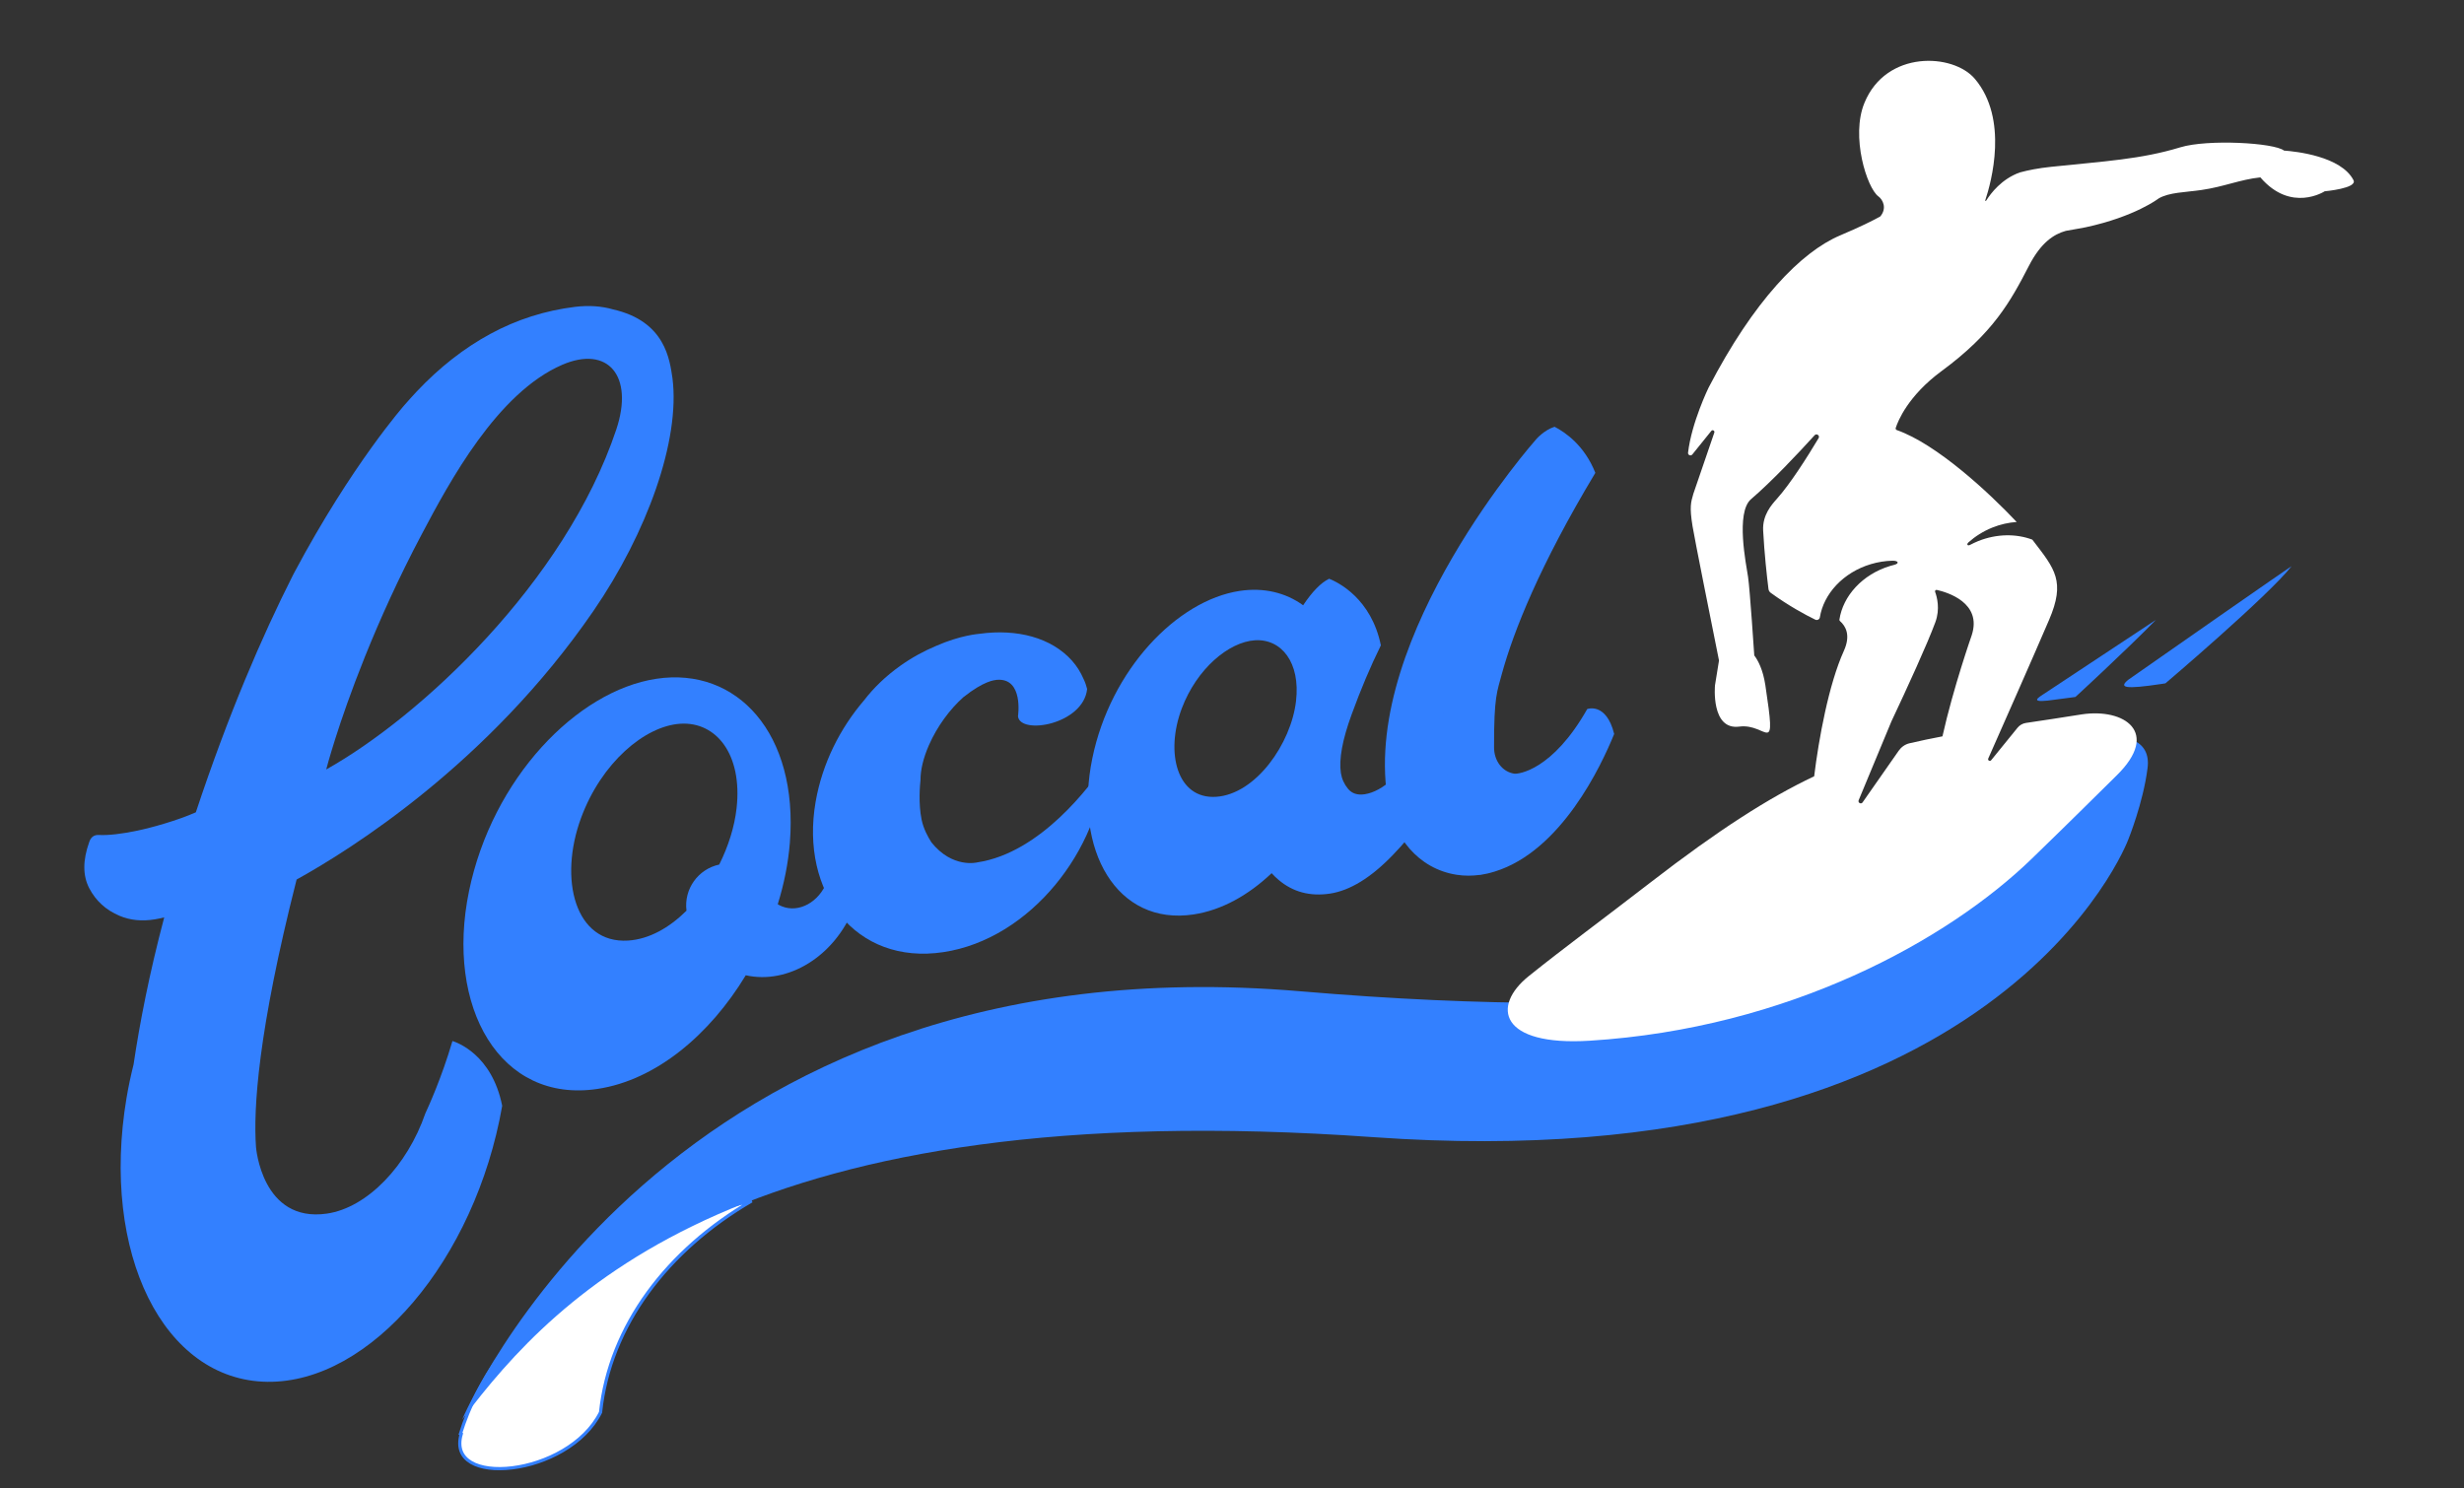 <?xml version="1.0" encoding="UTF-8"?> <svg xmlns="http://www.w3.org/2000/svg" width="48" height="29" viewBox="0 0 48 29" fill="none"><rect x="0" y="0" width="48" height="29" fill="#333333" stroke="none"/><path fill-rule="evenodd" clip-rule="evenodd" d="M10.954 7.107C9.687 7.653 8.757 9.386 8.22 10.401C7.76 11.269 7.396 12.083 7.116 12.778L7.116 12.777C7.112 12.788 7.108 12.799 7.103 12.81C6.579 14.116 6.355 14.992 6.355 14.992C8.177 13.974 11.005 11.355 12.005 8.37C12.356 7.319 11.838 6.726 10.954 7.107ZM13.1 7.369C13.254 8.576 12.607 10.381 11.56 11.904C9.516 14.881 6.81 16.566 5.778 17.137C5.022 20.11 4.934 21.616 4.987 22.348C4.987 22.348 5.099 23.828 6.366 23.646C7.158 23.532 7.936 22.708 8.286 21.693C8.348 21.559 8.602 21.003 8.814 20.283C8.895 20.308 9.583 20.542 9.783 21.546C9.257 24.546 7.219 26.948 5.209 26.923C3.185 26.898 1.957 24.421 2.465 21.391C2.502 21.171 2.549 20.953 2.602 20.74C2.721 19.937 2.908 18.974 3.199 17.874C3.139 17.889 3.08 17.902 3.02 17.912C2.765 17.954 2.534 17.931 2.328 17.843C2.063 17.731 1.867 17.552 1.739 17.307C1.611 17.061 1.611 16.763 1.737 16.41C1.769 16.308 1.835 16.261 1.936 16.269C2.118 16.277 2.365 16.249 2.676 16.184C2.951 16.127 3.456 15.986 3.815 15.827C4.452 13.908 5.107 12.393 5.699 11.222C5.711 11.199 5.722 11.177 5.733 11.156C6.86 9.04 7.89 7.88 7.89 7.88C7.964 7.796 8.038 7.713 8.114 7.632C8.561 7.158 9.041 6.782 9.555 6.504C10.069 6.226 10.617 6.051 11.2 5.979C11.473 5.946 11.719 5.964 11.941 6.028C12.963 6.259 13.046 7.012 13.1 7.369Z" fill="#3380FF"></path><path fill-rule="evenodd" clip-rule="evenodd" d="M29.257 13.129C29.168 13.472 29.102 13.551 29.105 14.556C29.102 14.817 29.261 15.037 29.498 15.074C29.576 15.086 30.244 15.011 30.92 13.815C30.92 13.815 31.29 13.676 31.445 14.3C31.192 14.925 30.411 16.581 29.119 16.981C29.088 16.991 29.056 17 29.024 17.008C29.006 17.012 28.989 17.017 28.971 17.021C28.936 17.029 28.901 17.036 28.866 17.041C28.855 17.043 28.843 17.046 28.832 17.048L28.831 17.046C28.682 17.066 28.529 17.068 28.377 17.044C27.638 16.931 27.118 16.306 27.026 15.526L27.025 15.527C26.549 12.366 29.921 8.564 29.921 8.564C29.92 8.564 30.074 8.381 30.284 8.315C30.497 8.425 30.869 8.683 31.078 9.213C29.991 11.023 29.487 12.295 29.257 13.129Z" fill="#3380FF"></path><path fill-rule="evenodd" clip-rule="evenodd" d="M24.447 12.475C23.937 12.508 23.315 13.028 23.022 13.802C22.695 14.667 22.93 15.573 23.689 15.525C24.465 15.475 25.151 14.487 25.247 13.661C25.336 12.905 24.961 12.443 24.447 12.475ZM28.143 15.24C27.894 15.747 27.557 16.221 27.13 16.662C26.704 17.103 26.297 17.352 25.908 17.411C25.52 17.469 25.186 17.38 24.907 17.143C24.859 17.103 24.814 17.059 24.772 17.013C24.323 17.439 23.801 17.734 23.251 17.817C21.755 18.043 20.911 16.56 21.279 14.775C21.634 13.049 22.926 11.698 24.151 11.513C24.619 11.443 25.044 11.546 25.386 11.793C25.563 11.527 25.732 11.354 25.892 11.276C26.073 11.348 26.714 11.665 26.9 12.574C26.898 12.577 26.897 12.579 26.896 12.582C26.698 12.984 26.509 13.43 26.33 13.922C26.15 14.413 26.081 14.793 26.121 15.061C26.139 15.175 26.185 15.278 26.261 15.37C26.337 15.461 26.445 15.496 26.585 15.475C26.763 15.448 26.951 15.344 27.148 15.162C27.346 14.981 27.511 14.793 27.644 14.596C27.777 14.4 27.894 14.221 27.994 14.059C28.094 13.898 28.153 13.816 28.172 13.813C28.331 13.789 28.426 13.877 28.456 14.078C28.497 14.346 28.392 14.733 28.143 15.24Z" fill="#3380FF"></path><path fill-rule="evenodd" clip-rule="evenodd" d="M13.255 14.101C12.56 14.144 11.715 14.863 11.32 15.935C10.878 17.133 11.202 18.389 12.234 18.326C12.647 18.3 13.039 18.075 13.373 17.744C13.32 17.322 13.599 16.933 14.011 16.845C14.189 16.489 14.309 16.107 14.349 15.747C14.466 14.7 13.955 14.058 13.255 14.101ZM14.528 19.002C13.83 20.156 12.783 21.044 11.641 21.216C9.741 21.503 8.67 19.624 9.137 17.361C9.589 15.173 11.231 13.46 12.788 13.225C14.357 12.989 15.555 14.29 15.387 16.419C15.355 16.819 15.274 17.223 15.151 17.618C15.177 17.634 15.204 17.648 15.234 17.66C15.564 17.792 15.956 17.577 16.109 17.179C16.11 17.178 16.11 17.177 16.11 17.177L16.636 17.682C16.26 18.636 15.351 19.187 14.528 19.002ZM16.725 17.402L16.632 16.004C16.813 16.411 16.853 16.907 16.725 17.402Z" fill="#3380FF"></path><path fill-rule="evenodd" clip-rule="evenodd" d="M19.831 13.957C19.831 13.957 19.946 13.201 19.417 13.246C19.374 13.252 19.171 13.262 18.766 13.585C18.504 13.819 18.257 14.152 18.097 14.516C17.984 14.773 17.931 15.007 17.932 15.197C17.922 15.289 17.888 15.653 17.953 15.968C17.99 16.151 18.081 16.313 18.142 16.408C18.142 16.408 18.142 16.408 18.141 16.408C18.555 16.93 19.041 16.802 19.041 16.802C20.274 16.616 21.247 15.3 21.523 14.889C21.428 16.552 20.073 18.296 18.379 18.551C16.664 18.81 15.585 17.382 15.888 15.626C16.018 14.874 16.365 14.19 16.834 13.643C17.019 13.402 17.254 13.175 17.534 12.975C17.758 12.815 17.994 12.686 18.235 12.585C18.717 12.374 19.054 12.353 19.087 12.348C19.811 12.249 20.479 12.422 20.881 12.87C20.978 12.979 21.052 13.099 21.107 13.226C21.104 13.228 21.137 13.267 21.178 13.424C21.104 14.117 19.874 14.325 19.831 13.957Z" fill="#3380FF"></path><path d="M8.97 27.935L8.985 27.941C8.946 28.076 8.95 28.187 8.984 28.277C9.019 28.367 9.085 28.439 9.178 28.494C9.365 28.604 9.654 28.639 9.979 28.599C10.626 28.52 11.386 28.145 11.699 27.518C11.877 25.832 13 24.355 14.643 23.399C11.802 24.006 9.628 25.816 8.97 27.935Z" fill="white" stroke="#3380FF" stroke-width="0.062"></path><path fill-rule="evenodd" clip-rule="evenodd" d="M41.835 14.968C41.99 13.816 39.588 14.418 39.153 15.783C39.214 17.114 33.485 18.246 34.047 19.362C31.844 19.59 29 19.626 25.332 19.314C12.945 18.26 9.002 27.661 9.002 27.661C10.854 25.199 14.526 21.286 26.749 22.156C38.974 23.027 41.459 16.36 41.459 16.36C41.459 16.36 41.751 15.641 41.835 14.968Z" fill="#3380FF"></path><path d="M37.701 12.125C37.798 11.864 37.733 11.63 37.697 11.532C37.689 11.511 37.707 11.489 37.73 11.494C37.931 11.539 38.618 11.742 38.41 12.377C38.41 12.377 38.05 13.404 37.84 14.347C37.619 14.389 37.407 14.433 37.198 14.482C37.113 14.502 37.039 14.554 36.989 14.625C36.73 14.997 36.465 15.375 36.284 15.634C36.254 15.677 36.188 15.64 36.208 15.591L36.846 14.055C37.155 13.399 37.541 12.558 37.701 12.125ZM45.847 3.51C45.606 3.043 44.721 2.95 44.494 2.934C44.303 2.78 43.003 2.709 42.475 2.87C41.704 3.105 40.997 3.141 39.95 3.251C39.714 3.276 39.516 3.314 39.35 3.359C38.991 3.486 38.781 3.769 38.695 3.904C38.695 3.904 38.69 3.914 38.679 3.915C38.669 3.917 38.674 3.903 38.674 3.903C38.791 3.552 39.132 2.318 38.472 1.537C38.05 1.036 36.743 0.971 36.32 2.005C36.05 2.659 36.369 3.665 36.594 3.828C36.678 3.889 36.765 4.057 36.628 4.218C36.48 4.3 36.238 4.421 35.848 4.586C35.087 4.908 34.163 5.857 33.283 7.555C33.283 7.555 32.952 8.234 32.884 8.821C32.879 8.867 32.938 8.891 32.967 8.855L33.337 8.396C33.361 8.366 33.408 8.392 33.396 8.428L32.987 9.622C32.939 9.789 32.91 9.874 32.972 10.255C33.012 10.498 33.328 12.078 33.487 12.869L33.409 13.352C33.409 13.352 33.325 14.23 33.881 14.157C34.436 14.084 34.61 14.81 34.39 13.35C34.344 13.048 34.248 12.868 34.174 12.77C34.174 12.77 34.089 11.479 34.053 11.24C34.017 11.001 33.807 9.985 34.112 9.725C34.511 9.384 35.026 8.837 35.35 8.48C35.389 8.437 35.457 8.487 35.427 8.537C35.209 8.902 34.879 9.424 34.613 9.721C34.512 9.835 34.332 10.033 34.347 10.335C34.371 10.789 34.42 11.231 34.451 11.478C34.455 11.506 34.47 11.532 34.493 11.549C34.845 11.804 35.167 11.978 35.362 12.073C35.4 12.092 35.446 12.069 35.452 12.028C35.525 11.573 35.903 11.154 36.444 10.992C36.584 10.95 36.726 10.928 36.863 10.925C36.985 10.922 37.005 10.979 36.898 11.006C36.873 11.012 36.849 11.018 36.824 11.026C36.28 11.189 35.901 11.613 35.833 12.072C35.831 12.083 35.835 12.094 35.844 12.101C35.955 12.199 36.057 12.377 35.92 12.68C35.623 13.335 35.43 14.401 35.341 15.125C34.451 15.546 33.468 16.177 32.153 17.193C31.189 17.938 30.495 18.446 29.779 19.02C29.053 19.603 29.21 20.387 30.97 20.277C34.84 20.036 37.944 18.317 39.58 16.731C40.4 15.936 40.885 15.451 41.235 15.107C42.092 14.265 41.38 13.794 40.553 13.919C40.137 13.986 39.812 14.034 39.464 14.086C39.401 14.096 39.342 14.13 39.302 14.18C39.096 14.436 38.91 14.663 38.788 14.813C38.764 14.842 38.717 14.814 38.732 14.779C38.972 14.237 39.6 12.818 39.917 12.078C40.24 11.327 40.028 11.085 39.615 10.546C39.607 10.536 39.599 10.525 39.59 10.514C39.278 10.397 38.899 10.397 38.535 10.543C38.482 10.565 38.43 10.589 38.381 10.615C38.333 10.643 38.301 10.609 38.347 10.567C38.478 10.45 38.634 10.351 38.812 10.279C38.969 10.216 39.129 10.181 39.286 10.17C38.744 9.595 37.729 8.653 36.952 8.38C36.934 8.374 36.924 8.355 36.93 8.337C36.972 8.206 37.168 7.712 37.824 7.229C38.826 6.492 39.166 5.875 39.524 5.18C39.76 4.721 40.014 4.563 40.237 4.5C40.245 4.498 40.252 4.496 40.26 4.495C40.356 4.48 40.626 4.429 40.626 4.429C41.592 4.222 42.051 3.867 42.051 3.867C42.254 3.747 42.567 3.748 42.885 3.702C43.324 3.639 43.639 3.497 44.033 3.456C44.632 4.154 45.286 3.727 45.286 3.727C45.286 3.727 45.93 3.67 45.847 3.51Z" fill="white"></path><path d="M42.184 13.314L42.114 13.325C41.385 13.435 41.272 13.399 41.459 13.245C44.557 11.079 44.639 11.033 44.641 11.032C44.181 11.617 42.184 13.314 42.184 13.314Z" fill="#3380FF"></path><path d="M40.047 13.63C39.555 13.704 39.678 13.615 39.76 13.557C41.913 12.132 41.998 12.077 42 12.076C41.387 12.701 40.431 13.579 40.431 13.579L40.361 13.589L40.047 13.63Z" fill="#3380FF"></path></svg> 
